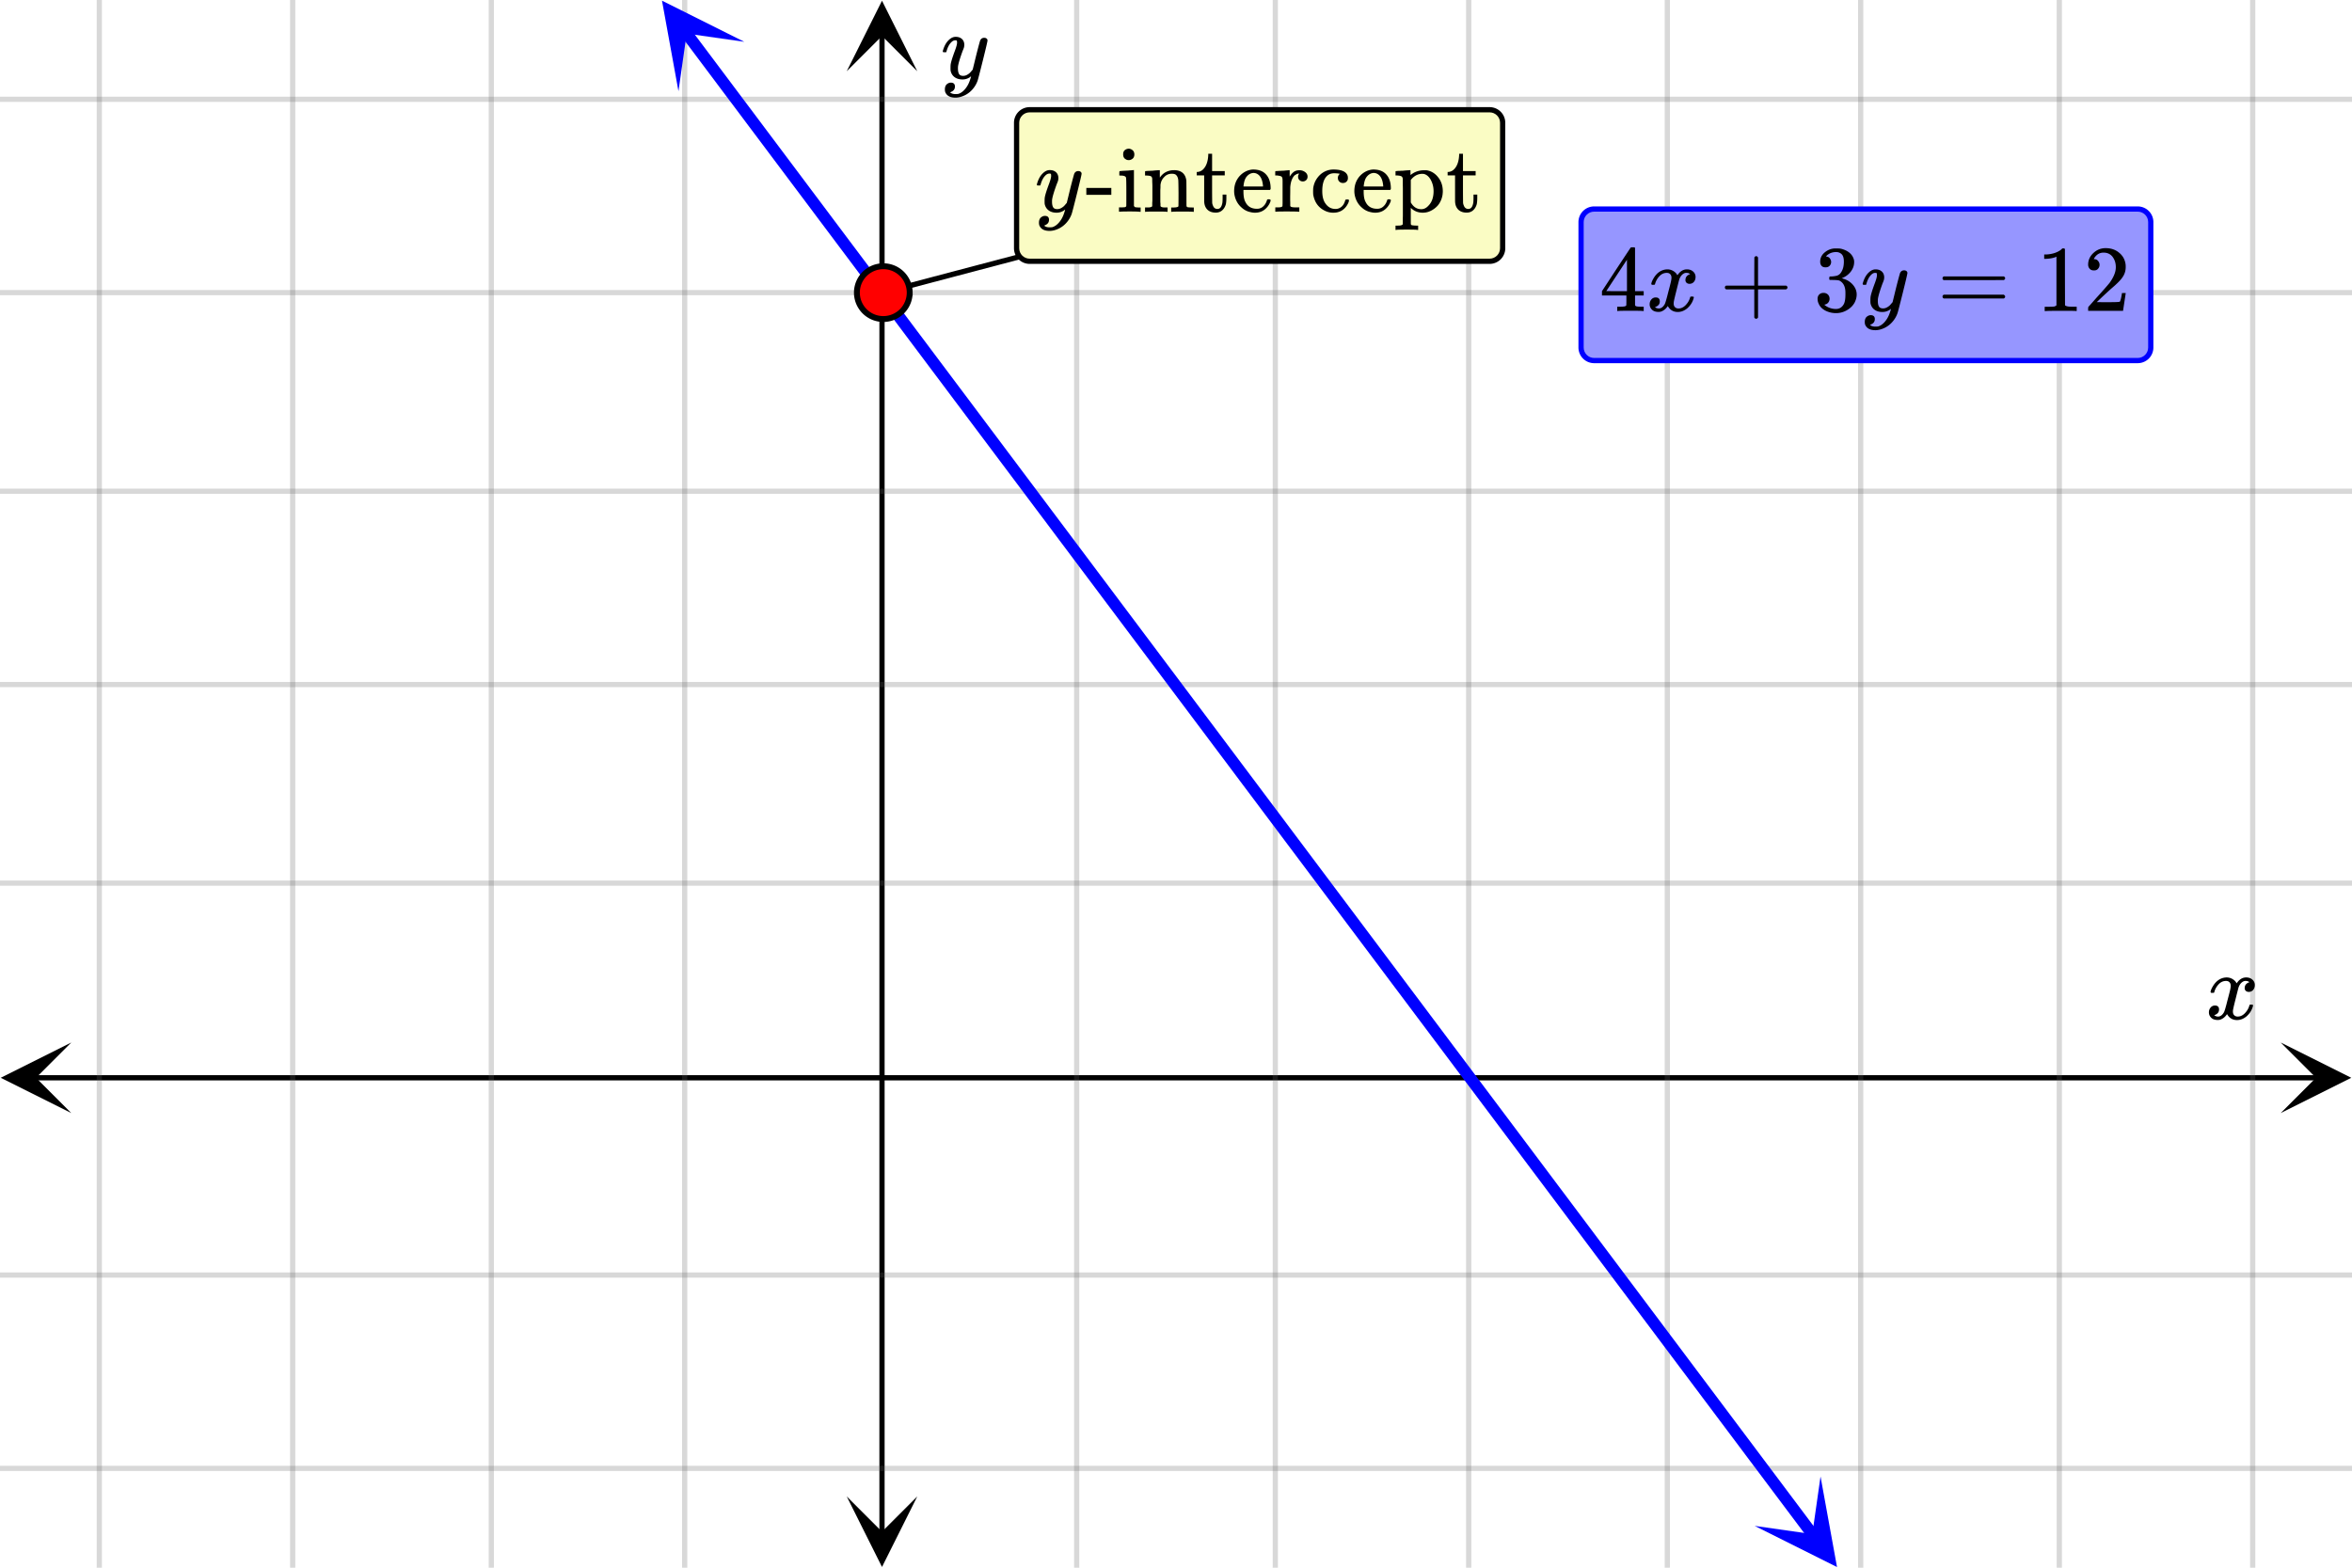 <svg xmlns="http://www.w3.org/2000/svg" width="450" height="300" viewBox="0 0 450 300"><defs><clipPath id="a"><path d="M.137 199.5H14V213H.137zm0 0"/></clipPath><clipPath id="b"><path d="M436.363 199.5H450V213h-13.637zm0 0"/></clipPath><clipPath id="c"><path d="M162 286h14v13.863h-14zm0 0"/></clipPath><clipPath id="d"><path d="M162 0h14v13.637h-14zm0 0"/></clipPath><clipPath id="e"><path d="M126 0h17v18h-17zm0 0"/></clipPath><clipPath id="f"><path d="M132.957-4.598l21.262 28.348-28.348 21.262-21.266-28.348zm0 0"/></clipPath><clipPath id="g"><path d="M335 282h17v18h-17zm0 0"/></clipPath><clipPath id="h"><path d="M348.316 282.55l21.266 28.348-28.352 21.262-21.261-28.348zm0 0"/></clipPath></defs><path fill="#fff" d="M0 0h450v300H0z"/><path d="M6.75 205.75h436.5v1H6.75zm0 0"/><g clip-path="url(#a)"><path d="M13.637 199.5l-13.5 6.75 13.5 6.75-6.75-6.75zm0 0"/></g><g clip-path="url(#b)"><path d="M436.363 199.5l13.5 6.75-13.5 6.75 6.75-6.75zm0 0"/></g><path d="M206 0v300M244 0v300M281 0v300M319 0v300M356 0v300M394 0v300M431 0v300M131 0v300M94 0v300M56 0v300M19 0v300"/><path d="M206.5 0v300c0 .277-.223.5-.5.5a.498.498 0 0 1-.5-.5V0c0-.277.223-.5.5-.5s.5.223.5.5zm38 0v300c0 .277-.223.5-.5.5a.498.498 0 0 1-.5-.5V0c0-.277.223-.5.5-.5s.5.223.5.5zm37 0v300c0 .277-.223.5-.5.5a.498.498 0 0 1-.5-.5V0c0-.277.223-.5.5-.5s.5.223.5.5zm38 0v300c0 .277-.223.5-.5.5a.498.498 0 0 1-.5-.5V0c0-.277.223-.5.5-.5s.5.223.5.5zm37 0v300c0 .277-.223.5-.5.5a.498.498 0 0 1-.5-.5V0c0-.277.223-.5.5-.5s.5.223.5.5zm38 0v300c0 .277-.223.5-.5.5a.498.498 0 0 1-.5-.5V0c0-.277.223-.5.5-.5s.5.223.5.5zm37 0v300c0 .277-.223.5-.5.5a.498.498 0 0 1-.5-.5V0c0-.277.223-.5.5-.5s.5.223.5.5zm-300 0v300c0 .277-.223.5-.5.5a.498.498 0 0 1-.5-.5V0c0-.277.223-.5.5-.5s.5.223.5.5zm-37 0v300c0 .277-.223.5-.5.5a.498.498 0 0 1-.5-.5V0c0-.277.223-.5.5-.5s.5.223.5.5zm-38 0v300c0 .277-.223.5-.5.5a.498.498 0 0 1-.5-.5V0c0-.277.223-.5.5-.5s.5.223.5.5zm-37 0v300c0 .277-.223.5-.5.5a.498.498 0 0 1-.5-.5V0c0-.277.223-.5.5-.5s.5.223.5.5zm0 0" fill="#666" fill-opacity=".251"/><path d="M168.25 293.25V6.75h1v286.5zm0 0"/><g clip-path="url(#c)"><path d="M162 286.363l6.75 13.5 6.75-13.5-6.75 6.75zm0 0"/></g><g clip-path="url(#d)"><path d="M162 13.637l6.75-13.5 6.75 13.5-6.75-6.75zm0 0"/></g><path d="M0 169h450M0 131h450M0 94h450M0 56h450M0 19h450M0 244h450M0 281h450"/><path d="M0 168.5h450c.277 0 .5.223.5.5s-.223.5-.5.5H0a.498.498 0 0 1-.5-.5c0-.277.223-.5.5-.5zm0-38h450c.277 0 .5.223.5.5s-.223.5-.5.5H0a.498.498 0 0 1-.5-.5c0-.277.223-.5.5-.5zm0-37h450c.277 0 .5.223.5.5s-.223.5-.5.5H0a.498.498 0 0 1-.5-.5c0-.277.223-.5.5-.5zm0-38h450c.277 0 .5.223.5.5s-.223.5-.5.5H0a.498.498 0 0 1-.5-.5c0-.277.223-.5.5-.5zm0-37h450c.277 0 .5.223.5.5s-.223.5-.5.5H0a.498.498 0 0 1-.5-.5c0-.277.223-.5.5-.5zm0 225h450c.277 0 .5.223.5.5s-.223.5-.5.5H0a.498.498 0 0 1-.5-.5c0-.277.223-.5.5-.5zm0 37h450c.277 0 .5.223.5.5s-.223.5-.5.5H0a.498.498 0 0 1-.5-.5c0-.277.223-.5.5-.5zm0 0" fill="#666" fill-opacity=".251"/><path d="M132.188 5.625l1.445 1.93 1.449 1.93 1.445 1.925-.898.676.898-.676 1.446 1.93 1.449 1.93 1.445 1.93-.898.675.898-.676 1.446 1.93 1.449 1.926-.903.675.903-.675 2.89 3.86-.898.675.898-.676 1.45 1.93 1.445 1.926 1.445 1.93-.898.675.898-.676 1.45 1.93 1.445 1.93-.899.675.899-.675 1.445 1.93 1.45 1.925-.903.676.902-.676 2.89 3.86 1.45 1.93 1.445 1.929-.898.672.898-.672 1.45 1.926 2.89 3.859-.898.676.898-.676 1.45 1.93 1.445 1.925 1.445 1.93-.898.676.898-.676 1.45 1.93-.903.676.902-.676 2.89 3.86-.898.671.899-.672 1.45 1.926-.903.676.902-.676 2.89 3.86 1.45 1.929-.902.676.902-.676 1.445 1.93-.898.672.898-.672 1.446 1.925 1.449 1.93 1.445 1.93-.898.676.898-.676 1.445 1.93 1.45 1.93 1.445 1.925-.898.676.898-.676 1.445 1.93-.898.675.898-.675 1.45 1.93 1.445 1.93-.899.671.899-.672 1.445 1.926-.898.676.898-.676 1.45 1.93 2.89 3.859-.898.676.898-.676 1.45 1.93-.903.671.902-.671 1.446 1.925 1.445 1.93-.899.676.899-.676 1.45 1.93 1.444 1.93-.898.675.898-.676 1.446 1.93 1.449 1.926 1.445 1.93-.898.675.898-.675 1.446 1.93 1.449 1.929-.903.672.903-.672 1.445 1.926 1.445 1.93-.898.675.898-.676 1.45 1.93 2.89 3.86-.898.671.898-.671 1.45 1.925 1.445 1.93-.899.676.899-.676 1.449 1.93 1.445 1.93-.902.675.902-.676 1.446 1.93 1.449 1.926-.903.676.903-.676 1.445 1.93-.902.675.902-.675 1.445 1.93 1.45 1.929-.903.676.903-.676 1.445 1.93 1.445 1.925-.898.676.898-.676 1.45 1.93 1.445 1.93-.899.676.899-.676 1.445 1.93 1.45 1.925-.903.676.902-.676 2.891 3.86 1.45 1.93-.903.675.902-.676 1.446 1.93 1.445 1.926-.899.676.899-.676 1.449 1.93 1.445 1.93-.898.675.898-.676 1.446 1.93-.899.676.899-.676 1.449 1.93 1.445 1.925-.898.676.898-.676 1.445 1.93 1.45 1.93-.903.675.903-.675 1.445 1.93 1.445 1.925 1.45 1.93-.903.676.903-.676 2.89 3.86 1.45 1.929-.903.672.902-.672 1.446 1.926 1.445 1.93 1.45 1.929-.903.676.902-.676 2.89 3.86-.898.671.899-.672 1.45 1.926 2.89 3.86-.899.675.899-.675 1.449 1.93 1.445 1.929 1.446 1.926-.899.675.899-.675 1.449 1.93 1.445 1.93 1.45 1.929-.903.672.902-.672 1.446 1.926 1.445 1.93 1.45 1.929-.903.676.902-.676 2.89 3.86-.898.671.899-.672 1.449 1.926 2.89 3.86-.898.675.899-.676 1.449 1.93 1.445 1.93 1.445 1.926-.898.675.898-.675 1.45 1.93 2.89 3.859-.898.675.898-.675 1.45 1.925 1.445 1.93-.899.676.899-.676 1.445 1.93-.898.676.898-.676 1.45 1.93 1.445 1.93-.899.671.899-.672 1.445 1.926 1.45 1.93 1.445 1.93-.899.675.899-.676 1.445 1.93 1.45 1.93 1.444 1.926-.898.675.898-.675 1.446 1.93-.899.675.899-.676 1.449 1.93 1.445 1.93-.898.675.898-.675 1.446 1.93 1.449 1.925-.903.676.903-.676 2.89 3.86 1.45 1.93-.903.671.903-.672 1.445 1.926 1.445 1.93 1.45 1.93-.903.675.902-.676 2.891 3.86 1.45 1.925c.37.5.269 1.204-.227 1.579a1.127 1.127 0 0 1-1.575-.227l-1.445-1.93.899-.675-.899.675-1.449-1.93-1.445-1.925-1.446-1.93.899-.676-.899.676-1.449-1.93-2.89-3.859.898-.672-.899.672-1.449-1.926-2.89-3.86.898-.675-.898.676-1.45-1.93-1.445-1.926.899-.675-.899.675-1.445-1.93-1.45-1.929-1.445-1.93.899-.675-.899.675-1.445-1.93-1.45-1.925-1.445-1.93.899-.676-.899.676-1.445-1.93.899-.675-.899.676-1.45-1.93-1.444-1.93.898-.672-.898.672-1.45-1.926-2.89-3.859.898-.676-.898.676-1.45-1.93-1.445-1.925.903-.676-.903.676-1.445-1.93-1.45-1.93-1.445-1.93.903-.675-.903.675-1.445-1.93-1.45-1.925-1.444-1.93.898-.675-.898.675-1.446-1.93-1.449-1.929-1.445-1.93.898-.672-.898.672-1.446-1.925-1.449-1.93.902-.676-.902.676-1.445-1.93.898-.676-.898.676-1.445-1.93-1.45-1.93.903-.671-.903.672-1.445-1.926-1.445-1.93-1.45-1.93.903-.675-.903.676-1.445-1.93-1.445-1.926-1.45-1.93.903-.675-.902.675-2.891-3.859-1.45-1.93.903-.672-.902.672-1.446-1.925-1.445-1.93.899-.676-.899.676-1.45-1.93.903-.676-.902.676-2.89-3.86.898-.671-.899.672-1.449-1.926.902-.676-.902.676-2.89-3.86.898-.675-.899.676-1.449-1.93-1.445-1.926-1.445-1.93.898-.675-.898.676-1.45-1.93-1.445-1.93.899-.676-.899.676-1.445-1.93-1.45-1.925-1.445-1.93.899-.676-.899.676-1.449-1.93-1.445-1.93.902-.675-.902.676-1.446-1.93-1.449-1.926.903-.676-.903.676-1.445-1.93.902-.675-.902.675-1.445-1.93-1.45-1.929.903-.676-.903.676-1.445-1.93-1.445-1.925.898-.676-.898.676-1.45-1.93-1.445-1.93.899-.676-.899.676-1.445-1.93-1.45-1.925.903-.676-.902.676-2.891-3.86-1.45-1.93.903-.675-.902.676-1.446-1.93-1.445-1.926.899-.676-.899.676-1.449-1.93-1.445-1.93.898-.675-.898.676-1.446-1.93-1.449-1.93.902-.671-.902.671-1.445-1.925.898-.676-.898.676-1.446-1.93-1.449-1.93-1.445-1.93-1.445-1.925.898-.676-.898.676-1.45-1.93-1.445-1.93.899-.675-.899.675-1.445-1.93.898-.675-.898.676-1.45-1.93-1.445-1.926.899-.675-.899.675-1.445-1.93-1.45-1.929.903-.676-.902.676-2.89-3.86-1.45-1.925.902-.676-.902.676-1.445-1.93.898-.676-.898.676-1.446-1.93-1.449-1.93-1.445-1.929.898-.672-.898.672-1.446-1.926-1.449-1.93-1.445-1.93.898-.675-.898.676-1.45-1.93.903-.672-.902.672-1.446-1.926-1.445-1.93-1.45-1.929.903-.676-.902.676-2.89-3.86-1.45-1.925.902-.676-.902.676-1.445-1.93.902-.676-.902.676-1.446-1.93-1.449-1.93-1.445-1.929.898-.672-.898.672-1.445-1.926-1.45-1.93-2.89-3.859.898-.675-.898.675-1.45-1.925-2.89-3.86.898-.676-.898.676-1.45-1.93-1.445-1.93-1.445-1.925-1.45-1.93.903-.675-.902.675-2.89-3.86.898-.675-.899.676-1.45-1.93-1.444-1.926.898-.675-.898.675-1.446-1.93-1.449-1.929.902-.676-.902.676-1.445-1.93.898-.675-.898.675-1.446-1.93-1.449-1.925.903-.676-.903.676-2.89-3.86.898-.675-.898.676-1.45-1.93-1.445-1.926-1.445-1.93.898-.675-.898.675-1.45-1.93-1.445-1.929.899-.676-.899.676-1.445-1.93-1.45-1.925c-.37-.5-.269-1.204.227-1.579a1.127 1.127 0 0 1 1.575.227zm0 0" fill="#00f"/><g clip-path="url(#e)"><g clip-path="url(#f)" clip-rule="evenodd"><path d="M142.406 8L126.656.125l3.153 17.324 1.574-11.023zm0 0" fill="#00f"/></g></g><g clip-path="url(#g)"><g clip-path="url(#h)" clip-rule="evenodd"><path d="M348.316 282.55l3.153 17.325-15.75-7.875 11.023 1.574zm0 0" fill="#00f"/></g></g><path d="M168.871 55.512l72-19 .258.976-72 19zm0 0"/><path d="M174.05 56a5.051 5.051 0 1 1-10.102-.001 5.051 5.051 0 0 1 10.103.001zm0 0" fill="red" stroke-width="1.125" stroke="#000"/><path d="M423.047 190c-.074-.074-.11-.14-.11-.203.051-.324.239-.738.563-1.25.563-.844 1.27-1.332 2.125-1.469.168-.02.293-.031.375-.031.418 0 .8.105 1.156.32.356.215.61.48.766.805.156-.2.254-.324.297-.375.437-.5.949-.75 1.531-.75.488 0 .887.14 1.195.422.309.281.461.625.461 1.031 0 .375-.105.688-.32.938-.215.25-.492.375-.836.375a.814.814 0 0 1-.563-.196.67.67 0 0 1-.218-.523c0-.551.3-.934.906-1.14 0-.013-.066-.052-.203-.126-.113-.074-.285-.11-.516-.11a.936.936 0 0 0-.344.048c-.457.187-.796.582-1.015 1.187-.031.094-.203.762-.516 2.008-.312 1.246-.48 1.945-.5 2.101a2.243 2.243 0 0 0-.062.532c0 .293.082.52.25.687.168.168.39.25.672.25.5 0 .957-.215 1.367-.64.41-.426.691-.895.836-1.407.031-.125.066-.195.101-.21.035-.016.133-.024.29-.024.23 0 .343.047.343.14 0 .012-.015.079-.047.204-.199.738-.613 1.386-1.25 1.937-.562.45-1.156.672-1.781.672-.844 0-1.48-.379-1.906-1.14-.356.542-.801.902-1.344 1.078a1.76 1.76 0 0 1-.469.047c-.687 0-1.176-.25-1.469-.75a1.322 1.322 0 0 1-.187-.72c0-.355.11-.66.328-.913a1.05 1.05 0 0 1 .828-.383c.52 0 .781.254.781.766 0 .437-.214.761-.64.968-.02.012-.05.024-.086.04a1.046 1.046 0 0 0-.094.046c-.027.016-.043.024-.055.024l-.046.015c0 .031.09.082.265.156.145.063.301.094.469.094.438 0 .813-.27 1.125-.812.125-.219.355-1 .688-2.344.074-.27.152-.574.242-.914.09-.34.152-.598.195-.774.043-.175.066-.285.078-.328.063-.324.094-.558.094-.703 0-.281-.078-.508-.235-.68-.156-.171-.375-.257-.656-.257-.543 0-1.011.207-1.406.625a3.462 3.462 0 0 0-.828 1.437c-.02.106-.047.168-.078.188-.031.02-.13.031-.297.031zm0 0M188.313 7.234c.175 0 .324.047.445.141.12.094.18.219.18.375s-.293 1.418-.883 3.781c-.59 2.364-.926 3.66-1.008 3.89a4.988 4.988 0 0 1-.938 1.626c-.425.5-.922.89-1.484 1.172-.645.312-1.25.468-1.813.468-.917 0-1.535-.285-1.859-.859-.113-.168-.172-.406-.172-.719 0-.406.11-.722.328-.953.262-.23.528-.343.797-.343.531 0 .797.25.797.75 0 .449-.207.769-.625.968a.84.84 0 0 1-.101.055c-.036.016-.067.027-.086.039a.093.093 0 0 1-.047.016l-.063.03c.043.063.168.142.375.235.2.063.39.094.578.094h.141c.207 0 .363-.012.469-.031.457-.137.89-.442 1.297-.922.406-.48.718-1.05.937-1.719.137-.394.203-.629.203-.703 0-.012-.011-.008-.039.008a.534.534 0 0 0-.101.086c-.45.324-.942.484-1.485.484-.613 0-1.12-.144-1.515-.437-.395-.293-.653-.704-.766-1.235a5.999 5.999 0 0 1-.016-.57c0-.285.012-.508.032-.664.082-.512.359-1.39.828-2.64.261-.708.39-1.204.39-1.485 0-.168-.011-.285-.039-.352-.027-.066-.097-.101-.21-.101h-.094c-.27 0-.532.129-.782.39-.386.387-.683.957-.89 1.72a.197.197 0 0 1-.016.062.288.288 0 0 1-.023.054l-.024.032c-.011.015-.031.023-.062.023h-.485c-.074-.074-.109-.129-.109-.164s.02-.121.063-.258c.25-.844.625-1.496 1.125-1.953.406-.387.832-.578 1.28-.578.5 0 .903.137 1.204.414.3.277.453.66.453 1.148-.02.23-.035.356-.047.375 0 .075-.094.332-.281.782-.488 1.332-.781 2.308-.875 2.921a4.09 4.09 0 0 0-.016.422c0 .457.07.809.211 1.047.14.239.403.36.79.36.28 0 .542-.075.788-.22.246-.144.43-.284.555-.421.125-.137.285-.324.484-.563 0-.011.028-.132.086-.367.059-.234.145-.586.258-1.054.113-.47.223-.918.328-1.344.457-1.793.715-2.735.766-2.828.156-.324.41-.485.766-.485zm0 0"/><path d="M305 39.5h104a3 3 0 0 1 3 3v24a3 3 0 0 1-3 3H305a3 3 0 0 1-3-3v-24a3 3 0 0 1 3-3zm1 2h102c1.105 0 2 .895 2 2v22c0 1.105-.895 2-2 2H306c-1.105 0-2-.895-2-2v-22c0-1.105.895-2 2-2zm0 0" fill-rule="evenodd" fill="#00f"/><path d="M305 40.5h104c1.105 0 2 .895 2 2v24c0 1.105-.895 2-2 2H305c-1.105 0-2-.895-2-2v-24c0-1.105.895-2 2-2zm0 0" fill-rule="evenodd" fill="#9696ff"/><path d="M314.313 59.516h.171v-.828h-.53c-.595 0-.938-.047-1.017-.141a.253.253 0 0 1-.109-.219V56.547h1.656v-.828h-1.656v-8.282l-.11-.109h-.327c-.235 0-.36.016-.375.031-.032.016-.954 1.422-2.797 4.203L306.5 55.72v.828h4.672v.906c0 .625-.016.953-.016.969-.062.11-.125.156-.219.172-.125.062-.453.093-.953.093h-.562v.829h.156c.172-.032.985-.047 2.422-.047 1.36 0 2.14.015 2.313.047zm-3.032-3.797h-1.984l-1.969-.016 3.953-6zm0 0M316.047 54.5c-.074-.074-.11-.14-.11-.203.051-.324.239-.738.563-1.25.563-.844 1.27-1.332 2.125-1.469.168-.02.293-.031.375-.031.418 0 .8.105 1.156.32.356.215.61.48.766.805.156-.2.254-.324.297-.375.437-.5.949-.75 1.531-.75.488 0 .887.14 1.195.422.309.281.461.625.461 1.031 0 .375-.105.688-.32.938-.215.25-.492.374-.836.374a.814.814 0 0 1-.563-.195.67.67 0 0 1-.218-.523c0-.551.3-.934.906-1.14 0-.013-.066-.052-.203-.126-.113-.074-.285-.11-.516-.11a.936.936 0 0 0-.344.048c-.457.187-.796.582-1.015 1.187-.031.094-.203.762-.516 2.008-.312 1.246-.48 1.945-.5 2.102a2.243 2.243 0 0 0-.062.53c0 .294.082.52.25.688.168.168.39.25.672.25.5 0 .957-.215 1.367-.64.41-.426.691-.895.836-1.407.031-.125.066-.195.101-.21.035-.016.133-.024.29-.024.23 0 .343.047.343.14 0 .012-.015.079-.047.204-.199.738-.613 1.386-1.25 1.937-.562.45-1.156.672-1.781.672-.844 0-1.48-.379-1.906-1.14-.356.542-.801.902-1.344 1.078a1.76 1.76 0 0 1-.469.047c-.687 0-1.176-.25-1.469-.75a1.322 1.322 0 0 1-.187-.72c0-.355.11-.66.328-.913a1.05 1.05 0 0 1 .828-.383c.52 0 .781.254.781.766 0 .437-.214.761-.64.968-.02.012-.05.024-.086.04a1.046 1.046 0 0 0-.094.046c-.027.016-.043.024-.055.024l-.046.015c0 .032.09.082.265.157.145.062.301.093.469.093.438 0 .813-.27 1.125-.812.125-.219.355-1 .688-2.344.074-.27.152-.574.242-.914.09-.34.152-.598.195-.773.043-.176.066-.286.078-.329.063-.324.094-.558.094-.703 0-.281-.078-.508-.235-.68-.156-.171-.375-.257-.656-.257-.543 0-1.011.207-1.406.625a3.462 3.462 0 0 0-.828 1.437c-.02.106-.047.168-.078.188-.031.02-.13.031-.297.031zm0 0M330.016 55c0 .156.062.281.25.375h5.375v5.375c.078.156.203.25.359.25.14 0 .281-.094.36-.25v-5.375h5.374c.172-.11.266-.219.266-.36 0-.14-.094-.265-.266-.359h-5.375v-5.36c-.078-.187-.218-.28-.359-.28-.11 0-.234.078-.344.234l-.015 2.703v2.703h-5.375c-.188.078-.25.203-.25.344zm0 0M349.281 51.156c.313 0 .563-.078.766-.281.187-.203.297-.453.297-.734 0-.25-.078-.485-.25-.703a.797.797 0 0 0-.594-.329c-.047-.015-.094-.03-.125-.047l.063-.078c.03-.03.062-.093.14-.14.047-.063.11-.094.156-.125.454-.328.97-.485 1.563-.485.328 0 .594.078.86.25.421.266.624.782.624 1.563 0 .734-.125 1.375-.422 1.89-.265.516-.656.813-1.187.876-.36.078-.719.093-1.031.093-.047 0-.063.016-.094.063-.047.031-.063.125-.063.265 0 .157 0 .25.047.282l.047.047.75.015c.547.016.922.047 1.11.125.75.39 1.14 1.156 1.14 2.281v.36c0 .828-.094 1.422-.297 1.828-.344.64-.844.953-1.515.953a3.397 3.397 0 0 1-2.235-.813l.125-.03c.281-.063.485-.188.656-.407.141-.188.235-.422.235-.703 0-.313-.11-.594-.328-.813a1.184 1.184 0 0 0-.828-.312c-.329 0-.594.094-.813.297-.219.218-.328.484-.328.828 0 .328.063.64.188.89.218.563.625 1 1.234 1.344a4.481 4.481 0 0 0 2.11.516 4.1 4.1 0 0 0 2.187-.625c.64-.39 1.125-.89 1.422-1.5.218-.469.343-.938.343-1.438 0-.718-.265-1.343-.765-1.906a3.775 3.775 0 0 0-1.844-1.125.746.746 0 0 0-.188-.062c-.078-.016-.078-.032 0-.047a3.905 3.905 0 0 0 1.641-1.203c.438-.563.672-1.188.672-1.891 0-.219-.031-.39-.063-.484-.218-.75-.703-1.297-1.5-1.703-.406-.188-.796-.329-1.203-.376-.109-.015-.375-.015-.796-.015h-.266c-.719.062-1.328.344-1.875.812-.531.47-.797 1.047-.797 1.72 0 .327.078.577.266.796.171.203.453.281.765.281zm0 0M364.313 51.734c.175 0 .324.047.445.141.12.094.18.219.18.375s-.293 1.418-.883 3.781c-.59 2.364-.926 3.66-1.008 3.89a4.988 4.988 0 0 1-.938 1.626c-.425.5-.921.89-1.484 1.172-.645.312-1.25.468-1.813.468-.917 0-1.535-.285-1.859-.859-.113-.168-.172-.406-.172-.719 0-.406.11-.722.328-.953.262-.23.528-.343.797-.343.531 0 .797.25.797.75 0 .449-.207.769-.625.968a.84.84 0 0 1-.101.055c-.036.016-.067.027-.086.039a.093.093 0 0 1-.047.016l-.063.03c.043.063.168.142.375.235.2.063.39.094.578.094h.141c.207 0 .363-.012.469-.031.457-.137.89-.442 1.297-.922.406-.48.718-1.05.937-1.719.137-.394.203-.629.203-.703 0-.012-.011-.008-.039.008a.534.534 0 0 0-.101.086c-.45.324-.942.484-1.485.484-.613 0-1.12-.144-1.515-.437-.395-.293-.653-.703-.766-1.235a5.999 5.999 0 0 1-.016-.57c0-.285.012-.508.032-.664.082-.512.359-1.39.828-2.64.261-.708.39-1.204.39-1.485 0-.168-.011-.285-.039-.352-.027-.066-.097-.101-.21-.101h-.094c-.27 0-.532.129-.782.39-.386.387-.683.957-.89 1.72a.197.197 0 0 1-.016.062.288.288 0 0 1-.023.054l-.024.032c-.011.015-.031.023-.062.023h-.485c-.074-.074-.109-.129-.109-.164s.02-.121.063-.258c.25-.844.625-1.496 1.125-1.953.406-.387.832-.578 1.28-.578.5 0 .903.137 1.204.414.3.277.453.66.453 1.148-.02.23-.035.356-.047.375 0 .075-.094.332-.281.782-.488 1.332-.781 2.308-.875 2.922a4.09 4.09 0 0 0-.016.421c0 .457.07.809.211 1.047.14.239.403.36.79.36.28 0 .542-.075.788-.22.246-.144.43-.284.555-.421.125-.137.285-.324.484-.563 0-.011.028-.132.086-.367.059-.234.145-.586.258-1.054.113-.47.223-.918.328-1.344.457-1.793.715-2.734.766-2.828.156-.324.41-.485.765-.485zm0 0M371.656 53.25c0 .188.078.313.281.36h5.72l5.734-.016c.156-.094.25-.203.25-.328 0-.157-.094-.282-.266-.375h-11.469c-.187.093-.25.218-.25.359zm0 3.516c0 .14.063.265.25.359h11.469c.172-.094.266-.219.266-.36a.312.312 0 0 0-.032-.14c-.015-.047-.046-.078-.062-.094-.016-.015-.047-.031-.094-.078-.031-.031-.062-.047-.062-.062h-11.454c-.203.062-.28.187-.28.375zm0 0M397.125 59.516h.203v-.828h-1.062c-.61 0-.985-.094-1.172-.266l-.016-5.406V47.64a.49.49 0 0 0-.328-.11c-.11 0-.172.016-.219.047-.14.172-.328.313-.547.438-.671.406-1.515.64-2.53.687h-.345v.828h.344c.688-.031 1.328-.125 1.86-.343a.394.394 0 0 1 .14-.063v9.313c-.172.124-.312.203-.422.218-.203.032-.656.047-1.36.047h-.468v.828h.219c.219-.031 1.156-.047 2.828-.047 1.703 0 2.672 0 2.875.032zm0 0M400.625 51.75c.328 0 .578-.078.766-.297.203-.219.312-.469.312-.781 0-.281-.11-.531-.297-.75-.172-.219-.422-.328-.719-.328-.062 0-.078 0-.078-.016 0 0 .016-.031.047-.11.031-.062.078-.14.11-.202.437-.61.984-.922 1.687-.922.75 0 1.313.265 1.735.797.406.547.625 1.187.625 1.984 0 .922-.407 1.922-1.204 3.016-.375.468-1.218 1.437-2.53 2.875-1 1.14-1.5 1.703-1.517 1.703a1.49 1.49 0 0 0-.046.422v.343h6.687v-.062l.5-3.281v-.063h-.719v.063c-.109.672-.203 1.093-.25 1.218-.078.25-.125.375-.171.375-.11.078-1.125.094-3.016.094l-1.375-.016 1.062-1.015c.782-.719 1.375-1.281 1.813-1.656 1.015-.86 1.703-1.563 2.031-2.063a3.309 3.309 0 0 0 .625-1.969c0-.187 0-.375-.031-.593-.14-.907-.563-1.625-1.25-2.172-.672-.563-1.531-.86-2.563-.86-.906 0-1.703.328-2.343.938-.657.61-1 1.36-1 2.219 0 .328.109.578.296.797.204.218.47.312.813.312zm0 0"/><path d="M197 20.5h88a3 3 0 0 1 3 3v24a3 3 0 0 1-3 3h-88a3 3 0 0 1-3-3v-24a3 3 0 0 1 3-3zm1 2h86c1.105 0 2 .895 2 2v22c0 1.105-.895 2-2 2h-86c-1.105 0-2-.895-2-2v-22c0-1.105.895-2 2-2zm0 0" fill-rule="evenodd"/><path d="M197 21.5h88c1.105 0 2 .895 2 2v24c0 1.105-.895 2-2 2h-88c-1.105 0-2-.895-2-2v-24c0-1.105.895-2 2-2zm0 0" fill-rule="evenodd" fill="#fafcc4"/><path d="M206.313 32.734c.175 0 .324.047.445.141.12.094.18.219.18.375s-.293 1.418-.883 3.781c-.59 2.364-.926 3.66-1.008 3.89a4.988 4.988 0 0 1-.938 1.626c-.425.5-.922.89-1.484 1.172-.645.312-1.25.468-1.813.468-.917 0-1.535-.285-1.859-.859-.113-.168-.172-.406-.172-.719 0-.406.11-.722.328-.953.262-.23.528-.343.797-.343.531 0 .797.25.797.75 0 .449-.207.769-.625.968a.84.84 0 0 1-.101.055c-.036.016-.067.027-.086.039a.093.093 0 0 1-.047.016l-.063.03c.043.063.168.142.375.235.2.063.39.094.578.094h.141c.207 0 .363-.012.469-.031.457-.137.89-.442 1.297-.922.406-.48.718-1.05.937-1.719.137-.394.203-.629.203-.703 0-.012-.011-.008-.039.008a.534.534 0 0 0-.101.086c-.45.324-.942.484-1.485.484-.613 0-1.12-.144-1.515-.437-.395-.293-.653-.703-.766-1.235a5.999 5.999 0 0 1-.016-.57c0-.285.012-.508.032-.664.082-.512.359-1.39.828-2.64.261-.708.39-1.204.39-1.485 0-.168-.011-.285-.039-.352-.027-.066-.097-.101-.21-.101h-.094c-.27 0-.532.129-.782.39-.386.387-.683.957-.89 1.72a.197.197 0 0 1-.016.062.288.288 0 0 1-.023.054l-.024.032c-.011.015-.031.023-.062.023h-.485c-.074-.074-.109-.129-.109-.164s.02-.121.063-.258c.25-.844.625-1.496 1.125-1.953.406-.387.832-.578 1.28-.578.5 0 .903.137 1.204.414.3.277.453.66.453 1.148-.02.23-.035.356-.047.375 0 .075-.094.332-.281.782-.488 1.332-.781 2.308-.875 2.922a4.09 4.09 0 0 0-.016.421c0 .457.07.809.211 1.047.14.239.403.36.79.36.28 0 .542-.075.788-.22.246-.144.43-.284.555-.421.125-.137.285-.324.484-.563 0-.011.028-.132.086-.367.059-.234.145-.586.258-1.054.113-.47.223-.918.328-1.344.457-1.793.715-2.734.766-2.828.156-.324.41-.485.766-.485zm0 0M207.844 37.281h4.781V35.97h-4.781zM216 28.453c-.328 0-.594.11-.813.297-.218.188-.296.453-.296.797 0 .437.156.75.484.922.14.11.344.172.594.172.203 0 .406-.063.578-.172.312-.172.484-.485.484-.922 0-.313-.11-.594-.297-.766a1.226 1.226 0 0 0-.734-.328zm2.094 12.078h.14v-.828h-.422c-.343-.016-.546-.031-.64-.062a.642.642 0 0 1-.219-.235v-6.86h-.047s-.078.017-.203.017c-.11.015-.297.03-.531.046-.203.016-.422.047-.64.047l-.641.032c-.22.015-.391.03-.516.046l-.172.016c-.016 0-.047.14-.047.422v.422h.203c.61 0 .97.11 1.063.36.062.108.078 1.077.078 2.89 0 1.703 0 2.578-.016 2.593-.047.11-.109.157-.218.204a7.3 7.3 0 0 1-.891.047h-.281v.828h.14c.22-.032.875-.047 1.97-.047 1.108 0 1.733.031 1.89.062zm3.937-1.093v-.422c0-.125-.031-.266-.031-.422V37.484v-.922c0-.328.031-.578.031-.796v-.344c.063-.625.297-1.14.735-1.563.39-.422.875-.609 1.422-.609.375 0 .671.063.843.25.188.172.328.453.39.844.032.093.048.953.063 2.578 0 1.625-.015 2.453-.015 2.5 0 .172-.328.281-.953.281h-.438v.828h.14c.141-.031.829-.047 2.016-.047 1.188 0 1.86.016 2.016.047h.156v-.828h-.297a7.03 7.03 0 0 1-.875-.047c-.109-.047-.187-.11-.218-.203-.016-.031-.016-.812-.016-2.344 0-1.593-.016-2.437-.016-2.515-.156-1.313-.922-2-2.297-2.032-1.187 0-2.109.454-2.75 1.391l-.015.016c-.016 0-.016-.235-.016-.688v-.718h-.062c-.016 0-.094 0-.219.015-.11 0-.281.016-.516.031-.218.016-.437.047-.656.063-.203 0-.422.016-.64.031-.22 0-.391.016-.532.031l-.172.016c-.015 0-.03.14-.03.422v.422h.312c.406.015.672.062.812.14.14.063.219.235.25.47v.405c0 .282.031.625.031 1.047v2.656c0 .22-.03.407-.03.579v.562c-.079.156-.376.25-.845.25h-.53v.828h.14c.156-.031.828-.047 2.015-.047 1.188 0 1.875.016 2.016.047h.14v-.828h-.53c-.47 0-.75-.094-.829-.266zm9.14-9.735c-.062 1.188-.374 2.047-.905 2.625-.328.36-.703.531-1.141.578h-.156v.657h1.422v2.468c0 1.703 0 2.594.015 2.672.047.61.266 1.094.64 1.453.407.36.907.532 1.563.532.516 0 .922-.157 1.25-.454.328-.297.547-.687.688-1.172.047-.234.094-.64.094-1.187v-.64h-.72v.64c0 .469-.03.734-.03.828-.125.86-.438 1.281-.97 1.281-.421 0-.718-.234-.874-.703a1.404 1.404 0 0 1-.125-.562c0-.203-.016-1.047-.016-2.563v-2.593h2.422v-.829h-2.422v-3.312h-.734zm11.938 6.39c0-1.156-.28-2.046-.859-2.687-.578-.656-1.406-.968-2.5-.968-.11 0-.203.015-.25.015-.938.125-1.75.578-2.406 1.328-.64.766-.969 1.688-.969 2.797 0 .453.078.875.219 1.313.234.703.61 1.297 1.156 1.78.531.5 1.14.813 1.828.938.313.078.578.094.797.094.719 0 1.328-.203 1.828-.594a3.46 3.46 0 0 0 1.11-1.547.993.993 0 0 0 .046-.234c0-.11-.125-.187-.359-.187-.156 0-.25.015-.281.047-.047.046-.078.14-.11.265-.14.39-.328.703-.562.938-.36.39-.797.562-1.297.562-1.063 0-1.797-.422-2.234-1.328-.25-.453-.36-1.11-.36-2.016v-.265h5.078c.078-.078.125-.172.125-.25zm-1.468-.546v.14h-3.72v-.124c.079-.688.22-1.204.47-1.594.406-.578.906-.875 1.53-.875.173.031.298.047.376.078.781.281 1.234 1.078 1.344 2.375zm2.64 4.14H244v.829h.14c.173-.032.829-.047 2-.047 1.313 0 2.079.015 2.298.047h.156v-.828h-.563c-.5 0-.828-.032-.953-.094-.094-.016-.156-.063-.219-.172v-.36-.359c0-.125-.015-.281-.015-.453v-.5c0-.328.015-.75.015-1.219v-.687c.078-1.047.36-1.813.828-2.282.11-.062.25-.156.438-.265.25-.078.39-.094.406-.078 0 .031 0 .062-.031.11a.807.807 0 0 0-.14.483c0 .282.093.5.265.657.188.172.375.25.64.25.25 0 .454-.078.641-.25.188-.188.266-.39.266-.672 0-.422-.234-.766-.703-1.016a1.79 1.79 0 0 0-.86-.203c-.453 0-.812.11-1.093.328-.282.219-.532.516-.766.89v-1.233h-.047s-.078.015-.203.015c-.11.016-.281.031-.516.047a4.584 4.584 0 0 1-.64.047l-.64.031c-.22.016-.376.031-.5.031l-.188.016c-.016 0-.032.156-.032.422v.406h.328c.391.047.657.094.797.172.157.063.22.234.266.453l.016.406v4.266c0 .188-.016.313-.016.422v.14c-.094.188-.39.25-.86.25zm12.656-4.671c.282 0 .516-.078.688-.266.188-.172.266-.39.266-.672 0-.172-.016-.312-.047-.422-.25-.812-1.172-1.218-2.719-1.218-.86 0-1.672.28-2.39.859-.829.719-1.344 1.64-1.485 2.75 0 .094-.016.297-.016.594 0 .328.016.515.016.578.25 1.437.953 2.453 2.14 3.062a3.542 3.542 0 0 0 1.72.422c1.093 0 1.937-.437 2.53-1.297.313-.468.454-.828.454-1.062 0-.047-.031-.094-.11-.172h-.25c-.14 0-.25.016-.28.047-.048.031-.063.078-.095.172-.187.687-.546 1.156-1.046 1.406a1.582 1.582 0 0 1-.797.187c-.828 0-1.47-.359-1.97-1.109-.374-.547-.562-1.328-.562-2.313 0-1.312.282-2.25.844-2.828.36-.375.828-.578 1.438-.578.297 0 .578.032.89.063l.172.047c0 .015-.015.047-.094.109a.931.931 0 0 0-.265.672c0 .281.094.516.265.687a.954.954 0 0 0 .704.282zm9.172 1.078c0-1.157-.28-2.047-.859-2.688-.578-.656-1.406-.968-2.5-.968-.11 0-.203.015-.25.015-.938.125-1.75.578-2.406 1.328-.64.766-.969 1.688-.969 2.797 0 .453.078.875.219 1.313.234.703.61 1.297 1.156 1.78.531.5 1.14.813 1.828.938.313.078.578.094.797.094.719 0 1.328-.203 1.828-.594a3.46 3.46 0 0 0 1.11-1.547.993.993 0 0 0 .046-.234c0-.11-.125-.187-.359-.187-.156 0-.25.015-.281.047-.047.046-.078.14-.11.265-.14.39-.328.703-.562.938-.36.39-.797.562-1.297.562-1.063 0-1.797-.422-2.234-1.328-.25-.453-.36-1.11-.36-2.016v-.265h5.078c.079-.078.125-.172.125-.25zm-1.468-.547v.14h-3.72v-.124c.079-.688.22-1.204.47-1.594.406-.578.906-.875 1.53-.875.173.031.298.047.376.078.781.281 1.234 1.078 1.344 2.375zm2.64 7.625H267V44h.14c.141-.047.829-.063 2.016-.063 1.188 0 1.86.016 2.016.063h.156v-.828h-.297c-.344 0-.625-.031-.875-.063-.11-.03-.187-.093-.219-.203-.015-.015-.015-.547-.015-1.593V39.78l.14.125c.61.547 1.329.797 2.157.797.375 0 .765-.062 1.125-.187a4.26 4.26 0 0 0 1.781-1.235c.469-.578.75-1.25.875-2.015.016-.203.047-.422.047-.641 0-1.047-.297-1.938-.86-2.656-.578-.75-1.265-1.188-2.093-1.36-.14-.03-.328-.03-.578-.03-.938 0-1.766.25-2.485.796l-.156.125-.016-.469v-.468h-.046c-.016 0-.094 0-.204.015-.125 0-.296.016-.53.031-.267.016-.47.047-.673.063-.219 0-.453.016-.672.031-.234 0-.406.016-.515.031l-.188.016c-.031 0-.031.14-.031.422v.406h.328c.39.031.64.078.781.156.157.063.235.235.282.47v.968c0 .281.015.61.015.969v5.062c0 .25-.015.484-.015.703v1c-.11.188-.375.266-.844.266zm7-6.594c0 1.188-.328 2.125-.984 2.781-.406.453-.86.672-1.36.672-.875 0-1.53-.437-2.015-1.297v-4.297c.61-.78 1.344-1.171 2.203-1.171.047 0 .078.015.14.015h.126c.515.11.968.469 1.328 1.094.36.656.562 1.375.562 2.203zm4.89-6.875c-.062 1.188-.374 2.047-.905 2.625-.329.36-.704.531-1.141.578h-.156v.657h1.422v2.468c0 1.703 0 2.594.015 2.672.047.61.266 1.094.64 1.453.407.36.907.532 1.563.532.516 0 .922-.157 1.25-.454.329-.297.547-.687.688-1.172.047-.234.094-.64.094-1.187v-.64h-.72v.64c0 .469-.03.734-.03.828-.125.86-.438 1.281-.97 1.281-.421 0-.718-.234-.874-.703a1.404 1.404 0 0 1-.125-.562c0-.203-.016-1.047-.016-2.563v-2.593h2.422v-.829h-2.422v-3.312h-.734zm0 0"/></svg>